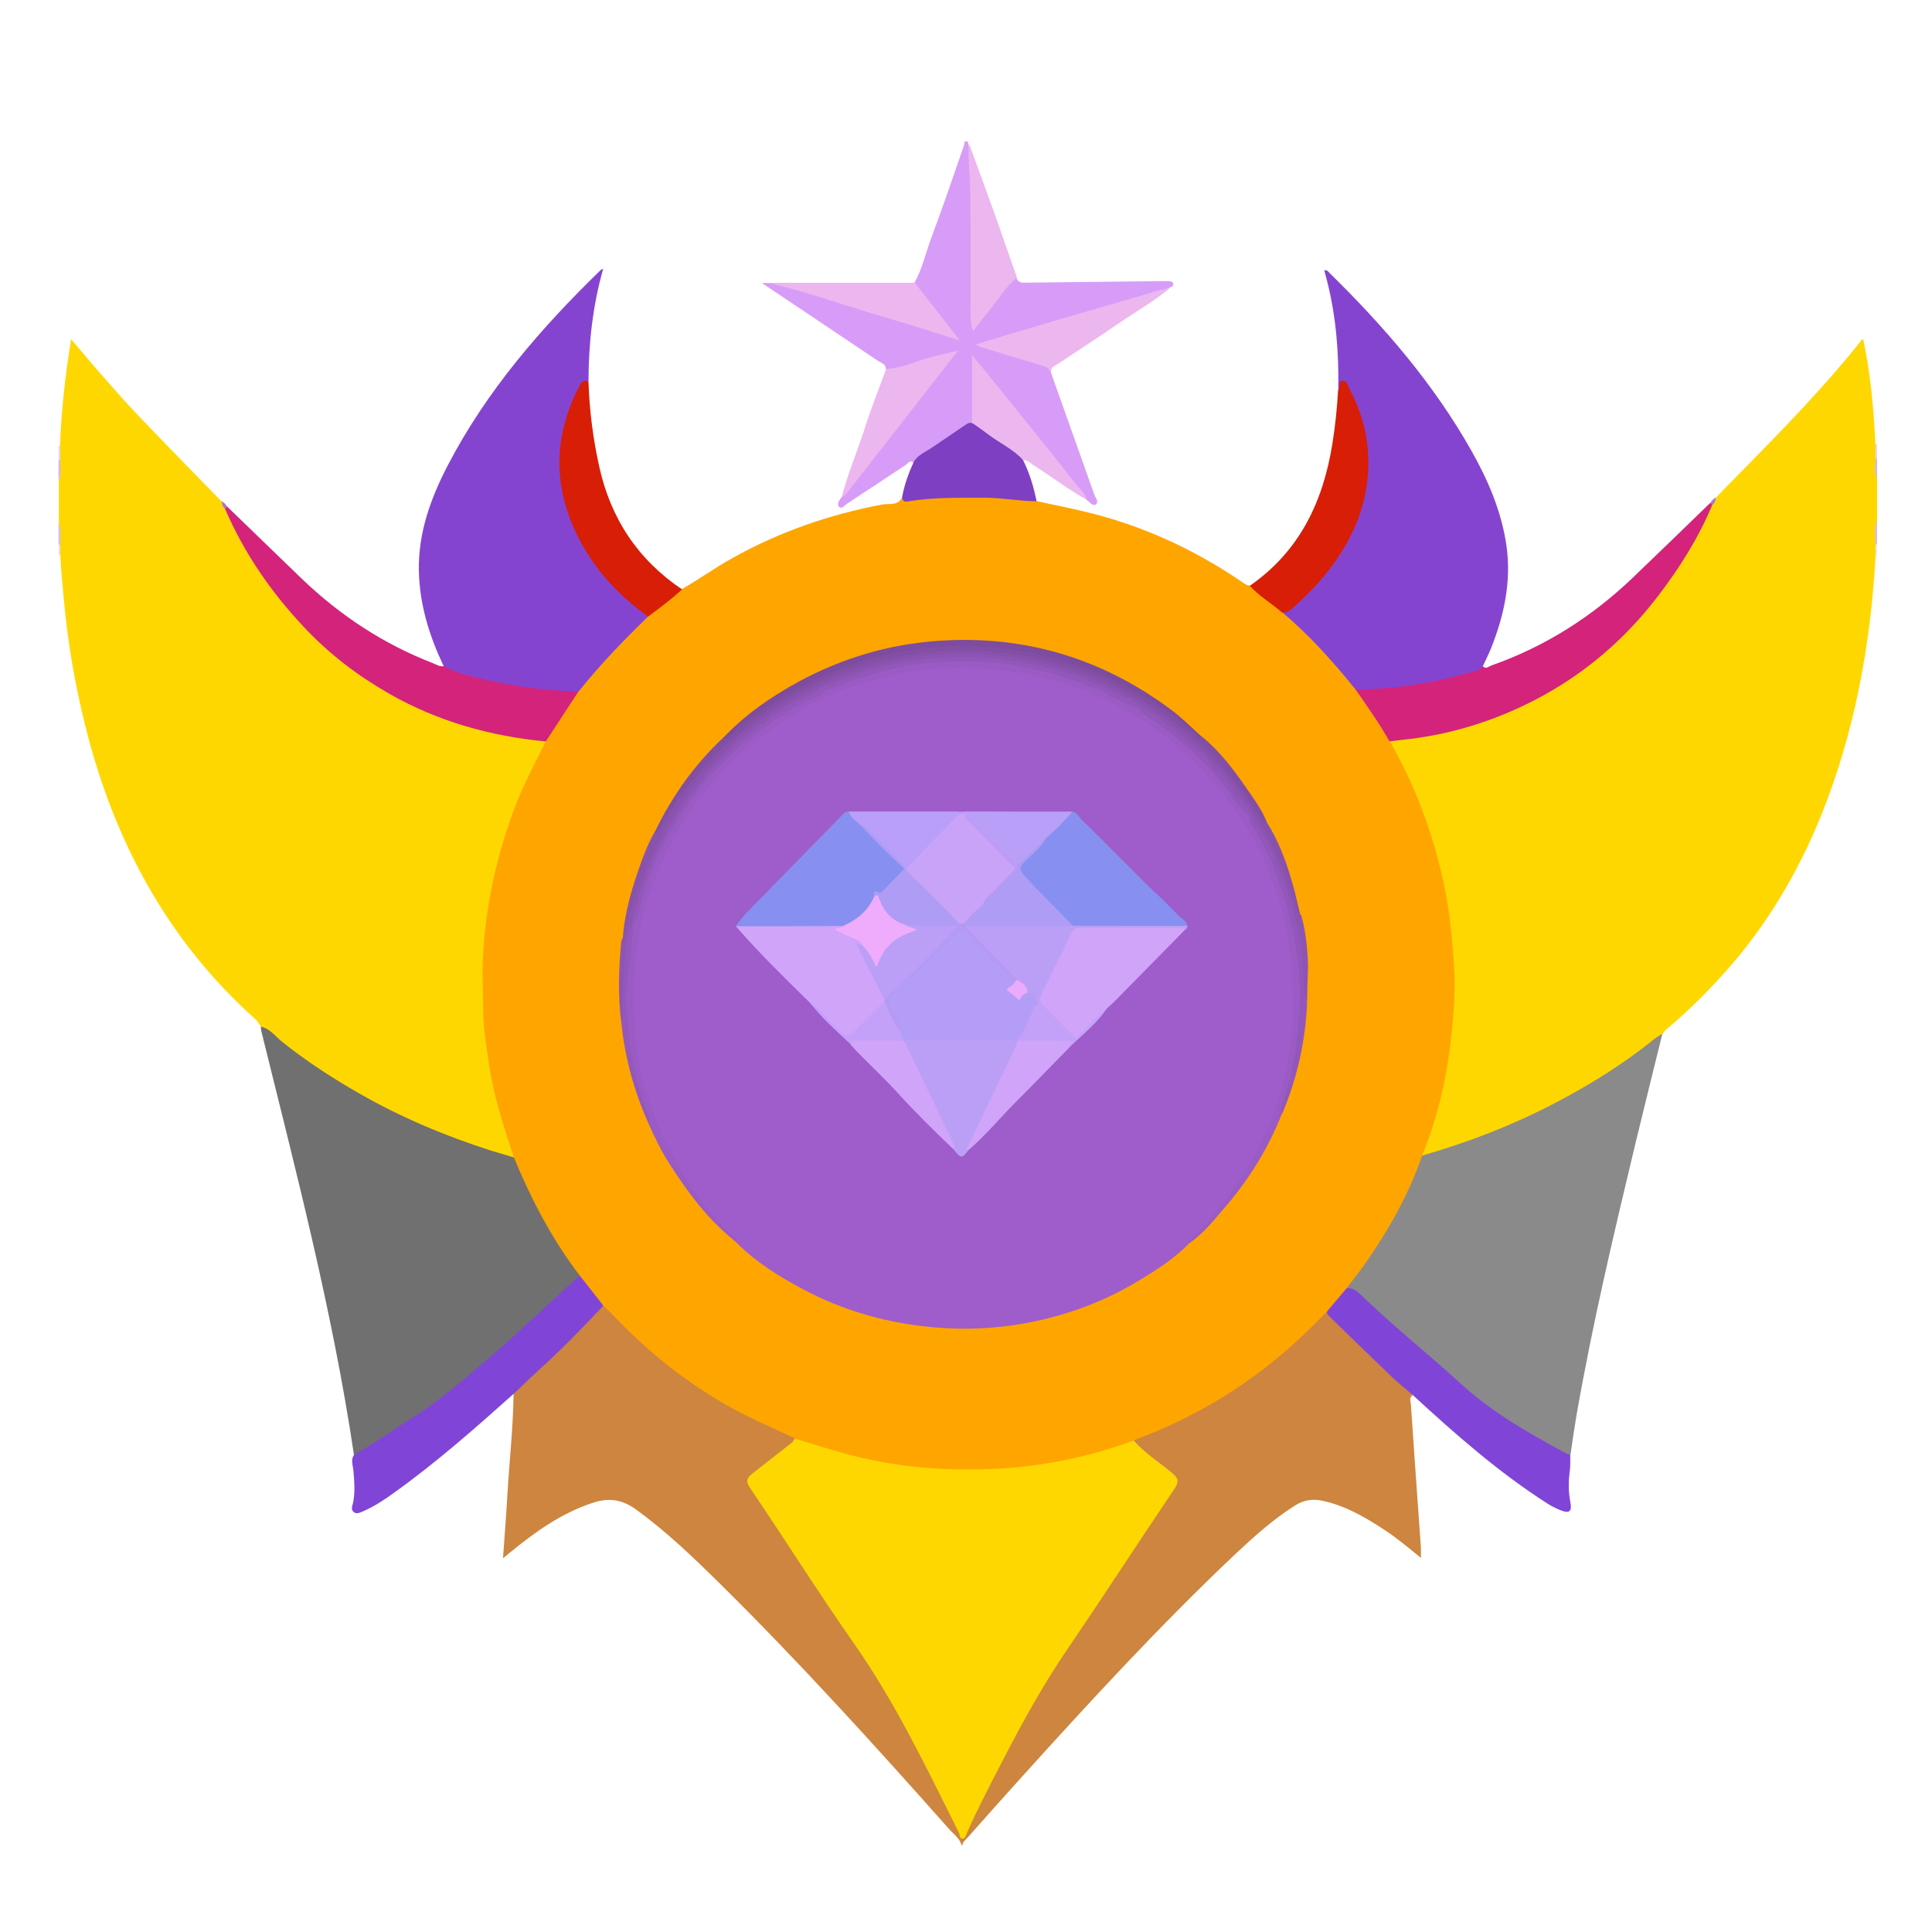 <?xml version="1.0" standalone="no"?><!DOCTYPE svg PUBLIC "-//W3C//DTD SVG 1.1//EN" "http://www.w3.org/Graphics/SVG/1.1/DTD/svg11.dtd"><svg t="1757677558809" class="icon" viewBox="0 0 1024 1024" version="1.1" xmlns="http://www.w3.org/2000/svg" p-id="5862" xmlns:xlink="http://www.w3.org/1999/xlink" width="200" height="200"><path d="M31.8 236.3c0.7-18.6 2.7-37 5.9-56.5 4.6 5.3 8.4 10 12.4 14.6 7.3 8.3 14.5 16.7 22.1 24.7 14.9 15.7 30.1 31.1 45.2 46.6 0.8 1.4 1.7 2.7 2.7 4 8.7 18.3 19.3 35.5 32.3 51.2 23 27.7 51.2 48 85.4 60 14.7 5.1 29.7 8.6 45.2 10.3 2.4 0.3 5.1 0.1 6.9 2.4 0.3 2.1-1 3.6-1.9 5.3-12.8 23.9-21.9 49.1-26.7 75.8-2.1 12-3.4 24-3.9 36.2-1.5 33.3 3.6 65.5 14.6 96.8 0.6 1.6 1.2 3.3 0.9 5.1-1.4 2.3-3.4 1-5 0.6-24.4-7.1-47.8-16.5-70.2-28.5-19.4-10.4-37.8-22.4-54.7-36.6-1.6-1.3-3-2.8-4.6-4.1-1-1.2-1.5-2.6-2.7-3.7-46.8-41.8-75-94.4-90.2-154.6-5.6-22.2-9.5-44.6-11.6-67.4-0.7-8-1.6-16-1.9-24-0.7-1.9-0.2-3.8-0.3-5.7-0.3-3.8 0.6-7.6-0.5-11.4v-22.8c1-3.5 0.2-7.1 0.5-10.6 0-2.7-0.6-5.3 0.1-7.7z m877.6 27.5c4.6-4.7 9.2-9.5 13.9-14.2 21.6-22 43.1-44 62.4-68.1 0.5-0.6 0.8-1.4 1.8-1.8 4 18.6 5.6 37.1 6.5 55.7 0.7 2.5 0.2 5 0.4 7.5 0.3 3.5-0.6 7.1 0.5 10.6v22.8c-1.1 4.1-0.2 8.2-0.5 12.3-0.2 1.9 0.4 3.9-0.3 5.8-2.6 47.2-11 93.3-28.7 137.4-12.3 30.4-28.7 58.3-50.6 82.9-9.8 11-20.2 21.4-31.5 30.8-0.8 0.7-1.4 1.6-2.1 2.5-4 5.2-9.6 8.6-14.8 12.4-33 23.5-69 40.7-107.8 52-1.7 0.5-3.5 1.8-5.1-0.3 1.3-7 4.2-13.6 6.1-20.4 4.9-17.6 7.8-35.4 9.1-53.7 3.3-47.3-6.6-91.7-27.6-134-1.7-3.4-4.4-6.2-4.8-10.2 1.7-2.7 4.7-2.3 7.2-2.6 39.4-4.7 74.5-19.2 104.9-44.7 22-18.5 38.7-41.1 52.2-66.3 2.2-4 4-8.2 6.2-12.3 0.9-1.4 1.8-2.7 2.6-4.1z" fill="#FFD700" p-id="5863"></path><path d="M509.6 978c-0.9-3.8-4.2-5.8-6.5-8.5-39.7-44.7-79.8-89-122.4-131-13.7-13.5-27.7-26.9-43.4-38.3-7.1-5.2-14.2-6.6-22.7-3.8-16.8 5.4-30.7 15.4-44.1 26.3-1.1 0.9-2.1 1.8-3.9 3.2 0.8-11.6 1.7-22.3 2.3-33.1 1-18 3.1-35.9 3.3-53.9 1.8-4.8 6.1-7.4 9.6-10.5 11.8-10.4 22.4-22.1 33.7-33 1.3-1.3 2.5-2.9 4.4-3.5 2.8 0.3 4.3 2.6 5.9 4.4 13.5 14.2 28.1 27.2 44.5 38.1 14.2 9.4 29.2 17.6 45 24.1 2.3 0.9 4.9 1.5 6.3 4 0.1 2.1-1.5 3-2.8 4.1-5.9 4.8-11.9 9.5-17.8 14.3-4.7 3.8-4.7 3.8-1.4 8.7 20.2 30.6 40.4 61.3 61 91.6 13.1 19.3 23.7 40 34.1 60.8 5.1 10.2 10.3 20.3 15.4 31 1.8-2.5 2.5-5.1 3.7-7.6 14.4-29.2 28.6-58.6 46.8-85.7 16.4-24.4 32.6-49 49.1-73.3 4-5.9 7.5-12.1 11.6-17.9 2-2.8 1.7-4.6-1-6.8-5.5-4.3-10.8-8.8-16.3-13.1-1.7-1.3-3.7-2.5-3.6-5.2 1.4-1.7 3.4-2.3 5.3-3 27.3-10.5 51.8-25.5 74-44.3 7.1-6 14.2-12 20.2-19.2 0.8-1 1.6-2 3-2 8.4 8 16.5 16.4 25.1 24.3 6.2 5.6 12.3 11.3 18.3 17.1 1 0.9 2.5 1.6 2.3 3.3-1.9 1.3-0.9 3.2-0.8 4.8 1.7 25.2 3.5 50.5 5.3 75.7 0.1 1.7 0 3.4 0 5.6-6.6-5.4-12.7-10.5-19.4-14.9-10.2-6.7-20.7-12.8-32.9-15.4-5.3-1.1-9.9-0.3-14.5 2.6-11.8 7.5-22.2 16.9-32.3 26.4-39.8 37.7-76.8 78-113.5 118.6-9.2 10.2-18.4 20.5-27.5 30.8-1.1 1.3-2.7 2.2-2.9 4.2h-0.5z" fill="#CD853F" p-id="5864"></path><path d="M557 197.4c7.7 21.7 15.4 43.3 23.1 65 0.6 1.6 2.6 3.7 0.6 5-1.7 1-3.2-1.4-4.7-2.4-16.5-18.8-31.6-38.7-47.3-58.1-4.1-5-8.3-9.9-12.3-15.4 0.1 9.4 0 18.4 0 27.4 0 1.7 0.2 3.5-0.7 5.1-10.3 7.3-21.1 14-31.6 21.1-1.9-1.4-2.8 0.5-4 1.3-10.4 6.9-20.8 13.8-31.2 20.6-1.3 0.8-2.7 3.2-4.3 1.5-1.2-1.3 0.3-3.2 1.1-4.6 10.6-15.5 22.8-29.8 34.3-44.7 8.1-10.5 16.4-20.9 25.1-31.9-10.6 2.8-20.2 6.1-30.1 8.8-1.7 0.5-3.9 2.3-5.5-0.5 0-2.9-2.7-3.3-4.4-4.5-20.2-13.6-40.4-27.1-61.3-41.1h4.9c16.4 2.1 31.6 8.6 47.3 13.1 16.3 4.7 32.5 10 49.2 15-6.1-7.6-12-15-17.9-22.4-1.3-1.7-3.2-3.2-2.7-5.7 4.3-7.6 6.1-16.1 9.1-24.2 6.1-16.2 11.6-32.6 17.3-48.9 0.2-0.6 0.1-1.2 0.2-1.9h1.9v0.9c2 8.8 2 17.9 2.2 26.8 0.4 20.4 0.1 40.8 0.1 61.2 0 2.5-0.1 5 0.7 8.2 6-7.1 11.1-14.2 16.7-20.9 1.6-1.9 2.8-4.4 5.9-4.1 0.9 3 3.3 2.8 5.7 2.7 23.8-0.3 47.5-0.5 71.3-0.8h3.3c1.1 0 2.5 0.1 2.8 1.3 0.5 1.7-1.4 1.8-2.3 2.4-10.9 4.9-22.5 7.3-33.9 10.7-20.7 6.3-41.6 12.2-62.4 18.3-1.1 0.3-2.3 0.6-3.6 0.8 11.1 3.1 21.8 6.8 32.8 10 3 0.8 4.3 2.3 4.6 4.9z" fill="#D79CF7" p-id="5865"></path><path d="M994 288.6c0.4-4.1-1.1-8.4 0.9-12.4v12.3c-0.3 0.5-0.6 0.5-0.9 0.1zM31 277.2c1.9 3.7 0.6 7.6 0.9 11.4-0.3 0.4-0.6 0.4-0.9-0.1v-11.3z" fill="#D5BAFB" p-id="5866"></path><path d="M31.9 243.9c-0.4 3.5 1.1 7.1-0.9 10.5V244c0.3-0.5 0.6-0.5 0.9-0.1z m963 9.5c-2-3.4-0.5-7-0.9-10.5 0.3-0.4 0.6-0.4 0.9 0v10.5z" fill="#D2B4FB" p-id="5867"></path><path d="M31.9 243.9H31v-7.6c0.3 0 0.6 0 0.8-0.1 0.1 2.6 0.1 5.1 0.1 7.7z m963-0.9h-0.9c0-2.5 0-5.1 0.1-7.6 0.3 0 0.6 0 0.8 0.1v7.5z" fill="#E6D6FD" p-id="5868"></path><path d="M994 288.6c0.3 0 0.6 0 0.9-0.1v5.7h-0.8c0-1.8-0.1-3.7-0.1-5.6z" fill="#EFE5FD" p-id="5869"></path><path d="M31 288.6c0.3 0 0.6 0 0.9 0.1 0 1.9 0 3.8-0.1 5.7-0.3 0-0.6 0-0.8-0.1v-5.7z" fill="#ECDFFD" p-id="5870"></path><path d="M753.7 612.5c23.7-6.8 46.7-15.6 68.6-26.9 19.2-9.9 37.6-21.2 54.5-34.9 1.3-1.1 2.9-1.9 4.3-2.8-4.7 19.1-9.5 38.3-14.1 57.4-11.5 48-22.9 96-31.4 144.7-1.2 7-2.2 14-3.2 21-1.8 1.3-3.4 0-4.8-0.8-18.7-10.2-37.1-20.9-53.2-35.1-14.1-12.6-28.3-25.1-42.7-37.4-6-5.1-11-11.4-18.2-15-0.4-1.8 1-2.9 1.9-4.1 14.6-19.1 26.6-39.5 35.5-61.8 0.8-1.6 1.1-3.4 2.8-4.3z" fill="#8a8a8a" p-id="5871"></path><path d="M713.8 682.7c4.1-0.2 6.7 2.8 9.2 5.2 16.6 15.9 34.6 30.3 51.6 45.8 16.6 15.1 35.9 26.1 55.5 36.6 0.7 0.4 1.5 0.5 2.2 0.7-0.1 2.7 0.1 5.4-0.2 8-0.8 5.7-0.9 11.3 0.2 17 1 5.3-0.5 6.4-5.6 4.3-2.3-1-4.6-2.1-6.7-3.5-25.8-16.5-48.7-36.7-71.2-57.4-3.8-3.3-7.8-6.4-11.4-9.9-10.7-10.3-21.3-20.6-32-31-1-1-2.2-1.9-2.2-3.5 2.2-5.3 5.8-9.3 10.6-12.3z" fill="#8045D7" p-id="5872"></path><path d="M138.2 544.1c4.7 1 7.6 5 11 7.8 12.9 10.4 26.8 19.4 41.1 27.6 22.2 12.7 45.7 22.6 70.1 30.4 3.9 1.2 7.8 2.3 11.8 3.5 1.7 0.5 2.2 2.1 2.8 3.5 8.2 19.7 18.2 38.4 31 55.6 0.8 1 1.6 2 1.6 3.3-1.5 3.5-4.5 5.6-7.2 8.1-15.7 14.7-31.8 28.9-47.8 43.2-15.7 14-33.3 25.2-50.8 36.6-3.2 2.1-6.3 4.2-9.6 6.2-1.4 0.8-2.7 2.5-4.6 1.2-11.3-76.1-30.8-150.5-49.2-225-0.1-0.7-0.1-1.4-0.2-2z" fill="#707070" p-id="5873"></path><path d="M187.7 771c10.9-6 20.9-13.4 31.5-20 15.5-9.8 29.1-22 43-33.9 15.4-13.3 29.8-27.6 45.1-41 5.4 4.4 10.2 9.1 12.5 15.9-11.2 12-22.7 23.8-34.9 34.8-4.3 3.9-8.5 8-12.7 12-20.5 18.3-41.1 36.5-63.5 52.5-5.1 3.7-10.4 7.2-16.2 9.7-1.5 0.6-3.3 1.7-4.9 0.5-1.8-1.3-0.9-3.2-0.5-4.8 1.2-5.8 0.7-11.6 0.2-17.4-0.3-2.8-1.5-5.7 0.4-8.3z" fill="#8045D7" p-id="5874"></path><path d="M319.8 692c-4.2-5.3-8.3-10.6-12.5-15.9-14.7-19.2-25.8-40.5-35-62.8-5.1-15.5-10.3-31.1-12.8-47.3-1.5-10.1-3.3-20.1-3.4-30.4 0-8.8-0.5-17.5-0.2-26.3 1.1-27.3 6.8-53.5 16.1-79.1 4.7-12.9 11.2-25 17.3-37.2 0.7-5.1 4.6-8.5 6.9-12.8 2.7-5 6.5-9.3 9.6-14.1 11.2-14.6 24-27.6 37.3-40.2 4.7-3.6 9.1-7.6 14-11.1 1.4-1 2.8-2.1 4.4-2.6 9-5.2 17.4-11.2 26.5-16.3 25-14 51.6-23.2 79.6-28.5 3.5-0.7 8.2 0.9 10.5-3.7 15.2-0.9 30.4-1.8 45.7-1.4 6.3 0.1 12.5 1 18.8 1.4 2.3 0.2 4.7 0.5 6.8 1.9 8.4 1.8 16.8 3.5 25.2 5.5 30.1 7.1 57.7 19.7 83.3 37.1 1.4 1 2.8 2.1 4.6 2.2 6.5 3.7 12 8.8 17.8 13.5 14.9 11.9 27.5 26.1 39.2 41.1 5.4 7.3 10.6 14.7 15.1 22.5 1 1.7 2.7 3.2 2.1 5.5 8.7 15.3 15.8 31.2 21.2 48 5.5 17.1 9.5 34.5 11.2 52.4 1.2 11.9 2.3 23.9 1.7 35.8-1.4 28.6-6.1 56.6-17 83.2-7 20.4-17.5 39-29.7 56.6-3.2 4.6-6.8 9.1-10.2 13.6-3.5 4.1-7 8.3-10.5 12.4-14.4 15.3-30.2 29-47.8 40.7-17.2 11.4-35.4 20.6-54.8 27.7-1.2 2.2-3.5 2.6-5.5 3.3-19.5 6.6-39.6 10.7-60.1 12.4-36.5 3-72.2-1.2-106.8-13.1-2.5-0.9-5.2-1.4-7.1-3.6-10.9-5.3-22.2-9.9-32.9-15.8-23.9-13.2-44.9-29.9-63.6-49.7-1.6-1.7-3.3-3.3-5-4.9z" fill="#FFA500" p-id="5875"></path><path d="M343.5 326.8c-13 12.6-25.6 25.6-36.9 39.8-2.7 1.8-5.8 1.4-8.8 1.1-19.3-1.5-38.3-4.4-56.7-10.5-2.4-0.8-5-1.1-5.9-4.1-7.7-16-12.8-32.7-13.2-50.5-0.4-20.2 6.3-38.6 15.4-56.1 20.6-39.5 49.3-72.6 81-103.4 0.2-0.2 0.6-0.3 1.3-0.6-5.6 19.7-7.7 39.5-7.8 59.6-2.5 1.3-4 3.4-5.2 5.9-13.7 29.2-11.4 57.3 5.7 84.4 7.7 12.2 17.5 22.4 28.9 31.1 1.1 0.9 2.8 1.3 2.2 3.3z" fill="#8544D0" p-id="5876"></path><path d="M235.2 353.1c7.1 3.9 15 5.5 22.8 7.3 16 3.7 32.2 5.8 48.6 6.1-5.8 8.8-11.5 17.7-17.3 26.5-29.4-2.8-57.2-10.6-83-25.3-16.6-9.5-31.6-20.9-44.7-34.8-17.7-18.7-32.2-39.6-42.4-63.4-0.3-1 0.2-1.3 1.1-1.1 13.2 12.7 26.3 25.5 39.5 38.2 20.4 19.6 43.5 34.8 69.9 45 1.8 0.8 3.5 1.8 5.5 1.5z" fill="#d4237a" p-id="5877"></path><path d="M343.5 326.8c-16.3-11.7-29.5-26.1-38.1-44.2-12.4-26-11.8-52 1.5-77.7 1.1-2.1 2.1-4 5-2.7 0.5 15.2 2.4 30.2 5.7 45.1 6.1 27.6 20.5 49.3 43.9 65.1-5.6 5.2-11.8 9.8-18 14.4z" fill="#d81e06" p-id="5878"></path><path d="M549.4 265.7c-9.3-0.1-18.4-1.9-27.7-1.9-13.2 0.1-26.4-0.3-39.5 1.8-1.6 0.3-3.6 0.9-4.1-1.8 1.1-6.6 3.4-12.8 6.1-18.8 2.1-3.8 6.1-5.3 9.5-7.6 6.2-4.2 12.3-8.3 18.4-12.5 1-0.7 1.9-1 3.1-0.7 6.1 1.9 10.6 6.5 15.9 9.7 2.7 1.6 5.2 3.5 7.8 5.3 1.6 1.1 3.4 2.4 3.4 4.8 3.4 6.8 5.6 14.1 7.1 21.7z" fill="#7F3FC2" p-id="5879"></path><path d="M469.7 195.5c8.3-0.3 15.6-4.2 23.5-6.1 4.7-1.1 9.2-2.7 14.5-3.4-4.2 5.3-8.4 10.6-12.5 16-15.6 19.9-31.1 39.9-46.7 59.8-0.7 0.8-1.7 1.4-2.5 2.1 3.1-12 7.9-23.5 11.8-35.2 3.5-11.3 7.9-22.2 11.9-33.2z m15.2-45.6c7.7 9.9 15.4 19.8 23.8 30.5-14.5-4.5-28-8.8-41.6-12.8-19.2-5.6-38-12.4-57.4-17.1-0.3-0.1-0.5-0.4-0.7-0.6h75.9z" fill="#ECB6EF" p-id="5880"></path><path d="M120.4 268.6l-1.1 1.1c-1.2-1.1-1.7-2.4-1.8-4 1.2 0.6 2.2 1.6 2.9 2.9z" fill="#AA71D5" p-id="5881"></path><path d="M718.5 365.5c-11.8-14.7-24.4-28.7-38.8-40.9 16.1-12 28.8-27 36.9-45.4 11.2-25.6 9.6-50.6-3.5-74.9-2.5-0.4-1.8 2.8-3.8 2.5 0.4-19.5-1.1-38.8-5.9-57.8l-1.5-5.7c1.5-0.3 2.1 0.6 2.7 1.3 29 28.4 55.4 59 75.4 94.5 8.9 15.8 15.9 32.2 18.5 50.4 2.6 18.9-1.3 36.7-8.2 54.1-1.3 3.2-2.9 6.3-4.3 9.4-0.4 2.7-2.5 3.4-4.7 4.1-14.4 4.5-29.1 7.3-44.1 8.6-4.1 0.3-8.1 1.2-12.3 1.1-2.2 0-4.4 0-6.4-1.3z" fill="#8544D0" p-id="5882"></path><path d="M718.5 365.5c20.7-0.2 40.9-3.4 60.8-9.1 2.4-0.7 5-1 6.6-3.3 1.7 1.8 3.2 0.1 4.6-0.4 28.4-10 53.3-25.8 75-46.6 13.7-13.1 27.3-26.3 40.9-39.5 0.9-0.2 1.4 0.1 1.1 1.1-7.2 17.3-17.1 33-28.4 47.8-19.1 25.2-42.9 44.8-71.4 58.4-20.3 9.7-41.7 15.9-64.2 18.2-2.3 0.2-4.7 0.6-7 0.9-5.4-9.5-11.7-18.5-18-27.5z" fill="#d4237a" p-id="5883"></path><path d="M709.2 206.9c1.6-1.4-0.3-4.9 2.3-5.1 2.9-0.2 3 3.2 4.1 5.1 7.5 14 10.6 29.1 9.4 44.8-1.5 19.2-9.4 36.2-21.3 51.2-5 6.3-10.5 12.1-16.5 17.5-2.2 2-4.2 4.3-7.6 4.3-5.6-4.9-12.2-8.7-17.2-14.2 26.4-18.3 38.9-44.6 43.8-75.4 1.5-9.4 2.5-18.8 3-28.2z" fill="#d81e06" p-id="5884"></path><path d="M557 197.4c-1-2.2-2.7-3.1-4.9-3.7-10.7-3.2-21.4-6.4-32-9.7-0.7-0.2-1.4-0.6-3-1.4 7.1-2.2 13.2-4.1 19.5-6 22.6-6.6 45.2-13.3 67.9-19.8 5.1-1.5 10.1-3.4 15.5-4-9.4 7.6-19.9 13.6-29.9 20.5-9.7 6.7-19.6 13-29.4 19.6-1.8 1.1-4 1.8-3.7 4.5z m-18-50.3c-6.1 5.1-10.1 11.9-15.1 18-2.8 3.4-5.4 6.8-8.2 10.4-1.6-4.8-1.3-9.4-1.3-14 0-19.4 0.1-38.9-0.1-58.3-0.1-9.1-1.3-18.2-0.8-27.4 4.4 12.1 8.8 24.1 13.2 36.2l12.3 35.1z m3.3 96.8c-5.4-6-12.8-9.2-19-14-2.6-2-5.4-3.9-8.1-5.8v-35.9c5 6.1 9.6 11.6 14.1 17.2 13.8 17.1 27.6 34.2 41.2 51.5 2 2.5 4.8 4.5 5.5 8-9.9-5.5-18.8-12.4-28.3-18.4-1.7-1.1-3.1-2.8-5.4-2.6z" fill="#ECB6EF" p-id="5885"></path><path d="M907.6 267.7l-1.1-1.1c0.7-1.3 1.7-2.2 2.9-2.9-0.1 1.6-0.6 3-1.8 4z" fill="#AC74D8" p-id="5886"></path><path d="M421.3 762.5c8.7 2.6 17.4 5.4 26.2 7.8 26.8 7.5 54.3 9.6 82 8.1 24.5-1.4 48.3-6.4 71.4-14.9 5.8 6.7 13.4 11.4 20.1 17 3.4 2.8 4.2 4.5 1.5 8.6-19 28.1-37.4 56.6-56.5 84.6-12.1 17.8-22.6 36.4-32.5 55.5-7.2 13.9-14.5 27.7-20.9 42-0.6 1.2-0.8 3.2-2.3 3.3-1.9 0.1-1.5-2.1-2.1-3.2-17.1-34.2-33.5-68.7-55.5-100.1-19-27.1-36.6-55.2-55.2-82.6-2.5-3.7-1.5-5.4 1.3-7.6 7.1-5.5 14.1-11.1 21.2-16.6 0.4-0.5 0.8-1.3 1.3-1.9z" fill="#FFD700" p-id="5887"></path><path d="M630.3 659c-8 8.2-17.6 14.3-27.3 20.1-20.4 12.3-42.6 19.8-66 23.3-15.9 2.3-31.9 2.4-48 0.5-22-2.6-42.9-8.8-62.5-19.1-13.3-7-26-14.9-36.7-25.7-4.2-5.3-9.4-9.7-13.9-14.8-12.9-14.7-22.4-31.4-29.7-49.4-6.3-15.7-10.3-32-11.5-48.8-3.3-48.3 9-91.9 40.4-129.3 27.8-33 63-53.6 105.6-60.5 54.9-8.9 104.2 4.7 146.1 41.2 33.8 29.4 53.6 66.9 58.6 111.7 4.6 41.1-3.4 79.6-25.4 114.9-7.7 12.4-16.8 23.7-27.9 33.4-0.6 0.7-1.4 1.4-1.8 2.5z" fill="#9E5DCA" p-id="5888"></path><path d="M630.3 659c-0.8-2.5 1.6-3.1 2.7-4.2 20.6-20.1 35.1-44 44.3-71.2 4.2-12.4 7-25.3 7.7-38.3 0.5-8.9 0.1-18-0.1-27-0.4-16.8-4-32.7-9.3-48.3-6.7-19.7-17.3-37.4-30.7-53.4-17-20.3-37.5-36.1-61.6-47-17.8-8-36.4-12.9-55.9-14.8-30.5-3-59.7 1.9-87.7 13.9-10.9 4.6-21 10.8-30.7 17.7-20.5 14.4-37 32.4-49.6 53.8-11 18.8-18.5 39-21.8 60.6-1.9 12.6-1.6 25.2-1.4 37.9 0.4 31.8 11.1 60.1 27.6 86.6 6.7 10.7 14.8 20.4 24 29.2 0.9 0.9 3.2 1.3 2 3.5-14.5-11.4-25.4-26.1-35.2-41.5-4.3-6.8-7.8-14-11.1-21.4 0.3-3.2-1.6-5.7-2.6-8.5-5.5-15.2-8.5-30.8-9.6-47-1.2-16.2 1-32 3.3-47.9 4-15 8.3-29.9 15.5-43.6 7.6-14.4 16.7-27.8 27.7-39.9 15.8-17.3 34-30.9 55.2-40.7 1.7-0.8 3-2.3 4.8-3.1 14.8-5.9 29.9-10.8 45.8-13.1 9.5-1.4 19.1-1.5 28.7-1.7 10.5-0.2 20.7 1 30.9 2.7 13.7 2.3 26.8 6.9 39.7 12 6.6 4.1 13.9 6.7 20.5 10.8 13.3 8.9 26.1 18.3 37.2 30 7.5 8 13.7 17 20.6 25.4 0.9 1.2 1.7 2.4 2.3 3.8 10.3 17.3 18 35.8 22.3 55.5 7.1 32.5 6 64.5-5.4 96-0.5 1.5-1.3 2.9-1 4.6-7.5 19-18.2 36-31.7 51.3-5.3 6.3-10.6 12.6-17.4 17.3z" fill="#9A5BC4" p-id="5889"></path><path d="M347.3 440.5c9-18.7 20.9-35.3 36-49.5 5.4-3.1 9.5-7.7 14.3-11.5 9.4-7.3 19.5-13.4 30.1-18.7 18.8-9.5 38.7-15.7 59.6-18.1 30.7-3.6 60.6-0.6 89.5 10.8 15.2 6 29.8 13.1 42.9 23.1 4.8 3.6 9.4 7.3 13.8 11.5 1 0.9 1.7 2.4 3.4 2.2 10.4 8.4 18.1 19.2 25.6 30.1 3.3 4.8 6.7 9.6 8.8 15.1 0.3 1-0.2 1.3-1 1.6-2.6-0.4-2.7-2.8-3.7-4.5-7.8-11.7-16.2-23.1-26.2-32.9-13.8-13.5-29.3-24.9-46.7-33.7-20.2-10.2-41.4-16.3-63.7-18.9-23.5-2.7-46.7-0.3-69.4 6-22.6 6.3-43.2 16.9-61.8 31.2-1.4 1.1-2.7 2.2-4 3.4-14.8 12.6-28.1 26.5-38.5 43.1-2.2 3.5-4.3 6.9-6.4 10.4-0.5 0.9-1.4 1.9-2.7 1-0.6-0.4-0.4-1.1 0.1-1.7z" fill="#824FA4" p-id="5890"></path><path d="M636.8 390.3c-1.2 1.3-2 0.1-2.7-0.6-8.9-8.4-18.6-15.6-29.3-21.5-19.5-10.7-39.8-19.2-61.9-22.9-14.6-2.4-29.2-3.5-43.8-2.5-18.3 1.3-36.3 4.7-53.6 11.7-19.7 7.9-38.1 17.9-54.4 31.4-1.7 1.4-3.2 3.1-4.8 4.6-0.8 0.8-1.7 2.3-3 0.6 11.6-12.3 25.3-21.8 40-29.8 22.9-12.4 47.3-19.7 73.4-21.6 45.5-3.3 86.5 8.8 123.1 35.8 6.1 4.4 11.4 9.8 17 14.8z" fill="#7D4C9E" p-id="5891"></path><path d="M679.5 590.5c-1.8-3.5 0.7-6.4 1.6-9.3 3.9-12.4 5.8-25 7.1-37.8 2.7-26.7-2-52.3-10.7-77.4-3.4-9.9-8.2-19.3-13.7-28.3-0.8-1.3-1.5-2.4-1.4-3.9 1.8-0.5 2.8 0.8 4 1.8 9.5 14.1 15.4 29.6 20 45.8 4.4 15.3 5.7 31 6 46.9 0 1.1-0.2 2.2 0.4 3.2-0.9 20.5-5.3 40.2-13.3 59z" fill="#9357BB" p-id="5892"></path><path d="M692.8 531.6c-1.2-3.9-1.7-7.9-1.8-12-0.3-18.1-4.4-35.5-10.4-52.5-3.9-11-8.8-21.5-15.2-31.4-3.3-3.6-5.5-8.1-9.1-11.5-1.5-1.5-2.8-3.2-3.8-5.1-0.6-1.3-1.4-2.5-2.3-3.6-0.3-0.3-0.5-0.6-0.7-1-1.1-2-2.8-3.5-4.6-4.8-1-1.1-2.2-2.1-2.9-3.4-2-3.3-4.7-6-8-8-1.7-1-2.9-2.6-4.3-3.9-1.1-1.5-2.3-2.9-4.1-3.7-0.5-0.3-1-0.7-1.4-1.2-1.2-1.4-2.4-2.7-4.1-3.6-0.4-0.2-0.7-0.5-1-0.7-3.8-3.1-7.8-6-12-8.5-0.4-0.2-0.8-0.4-1.1-0.7-1.5-1.1-3.1-1.9-4.6-2.9-1.1-0.8-3-1.3-1.9-3.4 1.7-1.1 2.9 0.2 4.3 0.9 24.3 14.4 44.3 33.2 59.9 56.7 2.6 3.9 5 8 7.7 11.9 8.5 14 13.7 29.3 17.5 45.1 0.1 0.3 0.1 0.6 0.4 0.7l0.3-0.3c2.5 8.9 3.4 18.1 3.7 27.3-0.2 6.7-0.5 13.2-0.5 19.6z" fill="#8D54B3" p-id="5893"></path><path d="M347.3 440.5c1.2 2.5 1.6 0.4 2-0.4 4.7-8.6 9.9-16.9 16.1-24.4 8.6-10.3 17.4-20.4 28.4-28.4 0.6-0.5 1.3-0.6 2-0.1-0.6 3.4-3.6 5-5.9 7-14.2 12.1-25.4 26.8-35.1 42.6-11.2 18.3-18.1 38.2-22.4 59-0.3 1.4-0.1 2.9-1.5 3.8-1.4-0.3-1.3-1.2-0.8-2.2 0.9-13.6 4.8-26.5 9.3-39.2 2.2-6.1 4.5-12.1 7.9-17.7z" fill="#8953AD" p-id="5894"></path><path d="M335.8 490.8c-1.2 10.7-2.3 21.5-3.6 32.2-1 7.9 0.4 15.7 1 23.5 1.1 14.4 4.5 28.5 9.4 42.2 0.7 2.1 3.1 4 1 6.5-7.6-17-12.4-34.7-14.3-53.2 1.1-3.6-0.1-7.2-0.2-10.8-0.2-12.1 0.5-24.2 3-36.1 1.1-4.2 1.8-8.5 3-12.7 0.4-1.5 0.1-4 2.8-4.2 1.1 4.6-1.6 8.5-2.1 12.6z" fill="#9458BC" p-id="5895"></path><path d="M689.2 485c-0.1 0.6-0.1 1.2-0.3 2.7-2.6-8.4-4.8-16.1-7.5-23.6-2.7-7.7-6.2-15-10.4-22-0.5-0.8-0.6-1.8-0.9-2.7-0.6-0.9-0.7-1.9 0-2.8 0.4-0.4 0.7-0.8 1.1-1.2 6.6 10.4 10.8 21.9 14.1 33.7 1.5 5.3 2.6 10.7 3.9 15.9z" fill="#8852AC" p-id="5896"></path><path d="M333 494.6c-2.2 15.3-3.4 30.7-3 46.2 0 0.4-0.5 0.8-0.7 1.2-1.8-14-1.4-28-0.1-42.1 0.1-1 0.1-1.9 0.9-2.6 0.1 0.8 0.2 1.6 1 2 1.6-1.1-1.2-4 1.9-4.7z" fill="#8F55B5" p-id="5897"></path><path d="M390 490.9c1.7-2.2 3.2-4.5 5.1-6.5 16.7-17.1 33.4-34.1 50.1-51.2 1.3-1.3 2.3-3.1 4.5-3.1 2.6 2.2 4.8 4.8 7.3 7.1 7.3 7.6 15.1 14.7 22.2 22.5 0.2 0.4 0.3 0.8 0.3 1.3-3.9 5.3-7.8 10.7-14.2 13.1-1.1 0.4-1.1 1.4-1.5 2.2-3.7 8.2-9.8 13.5-18.5 15.8-16.3 0.6-32.7 0.1-49 0.3-2.2 0-4.4-0.3-6.3-1.5z m178.4-60.7c2.7 0.4 3.5 3 5.1 4.5 14.3 13.7 27.9 28.3 42.4 41.8 3.6 3.4 6.9 7.3 10.8 10.5 1.2 1 2.5 2 2.5 3.8-1.4 1.2-3.2 1.3-4.9 1.3-18 0-35.9 0.2-53.8-0.1-1.8-0.2-3.2-1.3-4.4-2.5-8.5-8.4-16.9-16.9-24.9-25.8-2.3-2.6-1.9-4.6 0.3-6.9 4-4.2 8.6-7.9 12-12.6 4.9-4.8 9-10.4 14.9-14z" fill="#8790F0" p-id="5898"></path><path d="M390 490.9c19 0 38 0 56.9-0.1-0.7 1.6-1.4 2.9 1.2 3.7 2.2 0.6 4.4 1.5 6.4 2.8 1.5 1 3.4 1.8 3 4.2 0.6 1.5-2.7-1.6-1.3 1.2 4.6 8.8 9.1 17.8 13.1 27 0.1 0.5 0 0.9-0.1 1.4-5.3 6.5-11.6 12-17.5 18-1.8 1.8-3.4 1.7-5.3-0.2-5.8-6.1-12-11.7-17.6-17.9-13.4-13.1-26.7-26.1-38.8-40.1z m238.3 1.7L590.5 531c-1.2 1.2-2.6 2.3-3.8 3.5-4.5 5.2-9.7 9.8-14.5 14.8-1.2 1.2-2.3 2-3.9 0.5-5.7-5.1-10.7-11-16.1-16.5-1.8-1.9-2-4.2-1.2-6.6 4.8-10.9 10-21.5 15.3-32.1 1.1-2.2 2.4-3.4 5.1-3.3 18 0.1 36.1 0 54.1 0.1 0.9 0 2.6-0.8 2.8 1.2z" fill="#CFA4F9" p-id="5899"></path><path d="M513.4 609.5c-3.7 4.8-3.9 4.8-8.5-0.9-4.4-10.1-9.4-20-14.2-29.9-3.6-7.4-7.1-14.8-10.6-22.2-0.9-1.9-2.9-4.3 0.6-6 8.2-1 16.4-0.3 24.6-0.4 8.7-0.1 17.3 0 26 0 2.4 0 4.7-0.2 6.9 1 2.9 2.4 1 5-0.1 7.2-5.5 11.1-10.6 22.5-16.2 33.5-3 5.9-5.7 11.9-8.5 17.7z m114.9-116.9c-1.1-1.3-2.6-0.8-4-0.8-17.1 0-34.2 0-51.3-0.1-2.9 0-4.3 0.8-5.6 3.6-5 11-10.6 21.7-15.9 32.5-1.2 1.1 0.5 3.3-1.6 4-2-1.6-3-4.1-5.2-5.6-1.8-2.5-3.7-5-6.2-6.8-8.9-8.1-17.1-16.8-25.5-25.3-1.4-1.4-3.1-3.4 0.5-4.5 16.9-0.8 33.8-0.2 50.7-0.3 1.6 0 3.1 0.6 4.5 1.4h60.7c-0.1 0.9-0.3 1.6-1.1 1.9z" fill="#BB9FF7" p-id="5900"></path><path d="M479.2 551.6l18 37.5c2.9 6 5.7 12.1 8.6 18.1 0.6 1.2-0.2 1.3-1 1.4-10-9.5-19.7-19.1-29-29.3-6.8-7.5-14.2-14.4-21.3-21.6-1.3-1.3-2.5-2.8-3.8-4.2-0.9-3.2 1.7-3.1 3.3-3.1 7.9-0.2 15.8-0.7 23.7 0.3 0.6 0.1 1.1 0.4 1.5 0.9z m34.2 57.9c-2.4-0.4-0.7-1.4-0.3-2.2 8.4-17.5 16.9-35 25.3-52.6 0.3-0.7 0.5-1.5 0.7-2.2-0.3-0.7-0.1-1.2 0.5-1.6 8.8-1.7 17.7-0.9 26.6-0.5 1.5 0.1 3.3 0.7 2.3 3-10 10.2-19.8 20.4-29.9 30.5-8.5 8.5-16.1 17.8-25.2 25.6z" fill="#CFA4F9" p-id="5901"></path><path d="M456.5 437.6c-2.6-2.2-5.6-4-6.7-7.5h57.9c0.5 0.5 0.7 1.1 0.7 1.9-0.1 0.8-0.4 1.5-1 2.1-8.1 8.1-15.9 16.5-23.7 24.8-0.9 0.9-1.9 1.6-3.2 1.9-0.5 0.1-0.9 0-1.3-0.4-7.1-8-14.8-15.5-22.7-22.8z m111.9-7.4c-4.3 5.1-9.1 9.8-14.1 14.1-4.8 5.2-9.4 10.6-15.2 14.8-1.6 0-2.6-1.1-3.6-2.1-8-8.1-16.4-16-24.2-24.4-0.2-0.4-0.4-0.8-0.4-1.3 0.1-0.5 0.2-0.9 0.6-1.2 19 0.1 38 0.1 56.9 0.1z" fill="#B99FF7" p-id="5902"></path><path d="M568.5 553.5c-0.5-2.6-2.6-1.8-4.1-1.8-8.4-0.1-16.9 0-25.3 0 3.3-6.7 5.2-14.2 10.4-20 1.5-0.8 0.4-3 1.9-3.8-0.1 1.8 0 3.4 1.4 4.8 5.5 5.4 10.9 10.9 16.2 16.5 2 2.1 2.4-0.2 3.2-0.9 4.9-4.4 9-9.7 14.4-13.7-4.9 7.3-11.7 12.9-18.1 18.9z m-90.2-1.9h-23.4c-1.6 0-3.6-0.8-4.1 1.8-7.7-7.2-15.7-14.1-22-22.7 6.4 4.9 11.5 11.1 17.2 16.7 2.1 2.1 3.5 2.4 5.7 0.1 5.6-5.7 11.4-11.2 17.1-16.8 4.4 4.6 5.8 10.9 9.2 16.1 0.5 1.6 1.5 3.1 0.3 4.8z" fill="#C4A1F8" p-id="5903"></path><path d="M511.5 430.2v0.9c-1.1 1-2.3 1.7-3.8 0.9v-1.8h3.8z" fill="#C09BF3" p-id="5904"></path><path d="M583.7 365.5c-7.1-1.3-13.6-4.7-20.5-6.8-9.2-2.8-18.5-4.7-27.9-6.5-10.7-1.9-21.5-1.5-32.2-1.4-12.3 0-24.6 2.1-36.6 5.5-8 2.2-15.9 4.7-23.6 7.9-1.7 0.7-3.6 0.9-5.4 1.4-1.6 0.8-3 2.8-5 0.7 0.1-2 1.6-2.5 3.1-3.2 16.9-7.7 34.7-12.7 53.1-14.8 12.8-1.5 25.7-1.6 38.7-0.4 17.1 1.6 33.6 5.3 49.5 11.6 1.3 0.5 2.6 1.1 3.8 1.9 1.1 1.2 3.2 1.8 3 4.1z" fill="#9357BB" p-id="5905"></path><path d="M432.7 366.4l4.8-0.9c-2.6 4.4-7.6 4.8-11.5 6.9-12.3 6.6-23.5 14.6-34 23.6-9.3 8.1-17.7 17.1-24.8 27-8.6 12.1-16.4 24.7-21.9 38.8-3.7 9.5-5.6 19.6-9.6 29-0.5-4.3 2.1-8.1 1.9-12.3-1.2-1.1-0.8-2.3-0.4-3.5 4.4-14 10.2-27.4 18.1-39.9 5-7.9 10.2-15.6 16.3-22.6 2.7-2.1 5.5-4.2 7-7.5 1.9-2.8 4.2-5.2 7-7 3.5-1.6 5.6-4.6 8.1-7.3 0.4-0.5 0.9-0.9 1.5-1.2 1.4-0.5 2.4-1.5 3.3-2.6 0.4-0.5 0.9-0.8 1.4-1.1 1.5-0.6 2.7-1.6 3.8-2.8 0.9-0.9 1.8-1.6 3-2.1 1.9-0.8 3.6-2 5.2-3.2 0.3-0.3 0.7-0.5 1.1-0.7 4.2-2.4 8.4-4.7 12.3-7.6 2.4-1.5 4.3-3.7 7.4-3z" fill="#9458BC" p-id="5906"></path><path d="M624.5 389.2l0.9 0.9c1.7 1.1 3 2.8 4.7 3.8 0.9 1.6 2.2 2.9 3.8 3.8 3.2 2.5 6.1 5.3 8.5 8.5 0.6 1.3 1.6 2.2 2.8 2.8 1.3 2.2 3.4 3.6 4.7 5.7 0.8 1.3 2 2.5 2.8 3.8 1.3 1.6 1.8 3.7 3.8 4.7 1.1 2.6 4.5 4.1 3.8 7.6-4.5-3.6-7.1-8.7-10.6-13.2-10.3-13.1-22.3-24.3-35.9-34-3.5-2.5-7.8-4.2-10.5-7.9 1-0.8 1.9-0.6 2.9 0 4.4 3.2 8.9 6.3 13.3 9.5 2 1.3 3.3 3 5 4z" fill="#9357BB" p-id="5907"></path><path d="M606.5 375.9h-2.9c-6.7-3.3-14-5.6-19.9-10.4l-2.8-2.8c1.9-1.3 3.7-0.3 5.3 0.6 4 2.4 8.4 4.1 12.4 6.4 0.1 0.2 0.2 0.4 0.4 0.6 1.7 2.8 5.5 3 7.5 5.6z m54.1 55.1c-0.3-3-3.5-4.6-3.8-7.6 3.9 3.4 6.4 7.7 8.5 12.3-1-0.6-1.9-1.3-2.9-1.9-0.5-0.9-1.1-1.8-1.8-2.8z" fill="#9257BA" p-id="5908"></path><path d="M670.1 436.7v2.8c-10-16.1-21.1-31.3-35.2-44.2-10.2-9.4-21.2-17.8-33.3-24.6-0.8-0.4-1.8-0.4-2.7-0.6-18.8-10.4-38.9-17.1-60.1-20.5-32.2-5.2-63.5-1.4-93.9 10-11.1 4.2-21.3 10.1-31.3 16.5-5.9 3.8-11.2 8.6-17.9 11.2h-1.9c6.1-6.7 14-11.2 21.5-15.9 21.3-13.3 44.6-21.1 69.2-24.8 21.3-3.2 42.6-2.2 63.7 2.1 30.4 6.3 57.4 19.6 81.2 39.4 13.1 10.9 24.3 23.8 33.9 37.9 2.4 3.5 4.6 7.1 6.8 10.7z" fill="#8852AC" p-id="5909"></path><path d="M619.8 385.4c-5-2.3-9.4-5.6-13.3-9.5 5.1 2.3 9.5 5.4 13.3 9.5z m22.8 20.9c-3.2-2.5-6.1-5.3-8.5-8.5 3.9 1.7 6.8 4.5 8.5 8.5z m7.6 8.6c-2-1.5-4.3-2.9-4.7-5.7 2 1.5 4.2 2.8 4.7 5.7z m-25.7-25.7c-2.4-0.2-3.6-2-4.7-3.8 2.4 0.3 3.6 2.1 4.7 3.8z m5.7 4.8c-2.4-0.2-3.6-2-4.7-3.8 2.4 0.2 3.6 2 4.7 3.8z m22.8 24.7c-1.5-0.8-2.8-1.9-2.8-3.8 1.5 0.8 2.8 1.8 2.8 3.8z" fill="#9257BA" p-id="5910"></path><path d="M395.7 387.3c12.5-9.6 25.7-17.8 40.1-24.6 17.5-8.2 35.9-12.7 54.8-15.1 25.6-3.3 50.8 0.1 75.5 7.6 10.2 3.1 19.7 7.5 29.2 12.2 1.4 0.7 3 1.1 3.7 2.8-6.7-0.9-11.4-6.5-18-7.6-14.1-6.4-29-10.1-44.3-12.4-11.6-1.8-23.2-2.3-34.8-1.7-20.8 1.1-41.1 5.2-60.3 13.7-2.9 1.3-6.7 1.1-8.7 4.2-2.2 1.3-4.8 1.9-6.6 3.8-4.8 1.9-8.9 5-13.3 7.6-2 1.2-4 2.3-5.7 3.8-0.9 0.6-1.9 1.3-2.8 1.9-1.3 0.9-2.5 2-3.8 2.8l-0.9 0.9c-1.3 0.8-2.5 2-3.8 2.9l-0.9 0.9c-3.2 2.1-5.3 5.5-8.5 7.6-2.6 1.8-4.8 4.1-6.6 6.6-1.8 2.9-4.9 4.7-6.6 7.6-4.6 4.5-8.3 9.8-11.9 15.1-9.4 13.7-16.6 28.4-21.9 44.1-0.7 2.1-1.6 4.1-1.3 6.4-3 5-2.8 10.9-4.7 16.1-1.8 1.1-0.1 3.6-1.9 4.7-0.2-6.1 1.6-11.8 3.2-17.5 7.8-28 21.1-52.9 40.7-74.6 5.9-7 13.1-13.2 20.1-19.8z" fill="#8D54B4" p-id="5911"></path><path d="M479.2 460.5h1c4.8 2.7 8 7.1 11.9 10.8 4.6 4.4 9 8.9 13.4 13.4 1.4 1.4 3.1 2.8 2.9 5.2-0.2 0.8-0.6 1.4-1.4 1.8-8.8 1-17.7 1.2-26.4-0.4-6.6-1.3-11.1-5.3-14.2-11.2-0.8-1.6-1.3-3.6-3.3-4.4 0.2-1.7-0.7-4.5 2.8-2.6 0.9 0.5 1.4-0.3 2-0.9 3.8-3.9 7.6-7.8 11.3-11.7z" fill="#AE9CF5" p-id="5912"></path><path d="M463.1 475.7c1.5-1.9 2.2-1.4 2.9 0.7 2.3 6.5 6.4 11.3 13.1 13.5 1.8 0.5 3.5 1.2 5.4 1.4 0.8 0.1 1.6 0.3 1.7 1.3 0.1 0.9-0.5 1.5-1.2 1.8-1.6 0.8-3.2 1.2-4.8 1.9-5.7 2.6-10 6.5-12.6 12.2-0.7 1.5-1 3.9-2.9 4-2.2 0.1-2.8-2.3-3.4-4-1-2.6-4.2-4-3.9-7.3-2.2-4-6.8-4.2-10.2-6.1-1.5-0.8-3-1.5-4.6-2.2 0.9-2.1 3.5-0.4 4.4-2.2 7-3.1 12.8-7.7 16.1-15z" fill="#EFACFD" p-id="5913"></path><path d="M456.5 437.6c2 0 3 1.6 4.2 2.8 5.3 5.2 10.5 10.5 15.8 15.8 1.2 1.2 2.8 2.2 2.8 4.2-8-7.2-15.7-14.7-22.8-22.8z m82.6 20.9c5.1-4.7 10.2-9.5 15.2-14.2-2.6 5.4-7.6 8.7-11.6 12.8-2.7 2.7-2.2 4.1 0.1 6.8 8.2 9.4 17.5 17.6 25.8 26.9h-57c-0.6-0.5-0.7-1.2-0.7-1.9 2-4.5 6-7.2 9.5-10.4 6.2-5.8 12.8-11.2 17.6-18.4 0.2-0.6 0.6-1.1 1.1-1.6z" fill="#AE9CF5" p-id="5914"></path><path d="M457.4 501.3c3 3.1 5 6.7 7.2 11.6 1.7-5.6 4.2-9.7 7.9-13.1 3.7-3.5 8.4-5 13.3-6.9-2.2-1.8-4.9-1.2-6.5-3 9.5 1.6 19 0.7 28.5 0.9 0.6 2.1-1.1 3.1-2.3 4.3-10.8 10.8-21.5 21.6-32.4 32.4-1.1 1.1-2.1 2.9-4.3 2.3-5-9.8-10-19.6-15.2-29.8 1.6 0.5 2.7 0.9 3.8 1.3z" fill="#BB9FF7" p-id="5915"></path><path d="M468.8 529.8c13.4-12.6 26.4-25.6 38.9-38.9V489c1.3-0.7 2.5-0.7 3.8 0v1.9c7.8 8 15.6 15.9 23.4 23.9 1.4 1.5 2.7 3 4.1 4.5-0.2 0.7-0.6 1.2-1.4 1.3-2.2-0.4-3.4-2.2-4.9-3.6-6.6-6.6-13.3-13.1-19.8-19.8-2.3-2.4-3.9-2.6-6.7-0.3-11.1 9.5-20.4 20.7-31.2 30.4-2.7 2.4-3 4.8-1.3 7.9 1.3 2.3 2.6 4.7 3.5 7.2 0.5 1.5 1.4 2.9 0 4.4-4-4.8-6-10.6-8.6-16.2 0.2-0.2 0.2-0.5 0.2-0.8z" fill="#B699F3" p-id="5916"></path><path d="M477.3 546.9c-0.3-5.1-3.5-9-5.6-13.4-1.1-2.5-0.8-3.7 0.9-5.3 4.6-4.1 8.4-9 13.4-12.7 2.1-1.5 3.4-4.1 5.3-6 5.1-4.9 10.4-9.6 15.4-14.6 2.2-2.2 3.6-2.2 5.7 0 7.1 7.4 14.5 14.6 21.7 21.8 1.2 1.2 2.6 2.3 3.9 3.4 0.4 0.8 0.1 1.5-0.4 2.1-1 1.2-2.4 2.2-0.4 3.7 1.5 1.2 2.7 2.8 4.5 0.4 0.6-0.8 1.8-1.2 3-0.6 3 0.7 4.8 2.5 4.8 5.7-3.7 6.5-5.2 14.2-10.4 20v0.9c-1.7-1.1-3.6-1-5.5-1h-55.2c-0.4-1.3-0.7-2.8-1.1-4.4z" fill="#B49DF6" p-id="5917"></path><path d="M544.7 526c-1.9 0.8-3.7 1.8-4.2 4.4-2.4-2-4.6-3.9-6.9-5.8 1.3-1.9 3.7-2.2 4.4-4.3 0.3-0.3 0.6-0.7 0.9-1 2.9 1.5 5.5 3.2 5.8 6.7z" fill="#EAABFC" p-id="5918"></path><path d="M511.5 488.9c-1.3 0.9-2.5 0.9-3.8 0-8.3-9.2-17.2-17.7-26-26.2-0.7-0.7-1.4-1.2-1.5-2.2 9.2-9.5 18.4-19 27.5-28.5 1.2-0.6 2.4-1.1 3.8-0.9v0.9c7.4 8.5 15.8 16 23.5 24.1 1.3 1.3 3 2.3 3.5 4.4-1.9 4.1-5.9 6.5-8.8 9.8-2.8 3.2-6.3 5.8-8.8 9.3-3.4 2.6-6.6 5.8-9.4 9.3z" fill="#C9A3F8" p-id="5919"></path><path d="M538.1 460.5c-7.8-8-15.7-16-23.5-24-1.3-1.3-3.1-2.3-3.1-4.5 7.7 7.5 15.3 15 23 22.5 1.5 1.4 3 2.7 4.6 4.1v1.9c-0.4 0.4-0.7 0.4-1 0z" fill="#C09BF3" p-id="5920"></path><path d="M412.8 377.8c3.8-3.6 8-6.6 13.3-7.6-4.3 2.8-8.4 6-13.3 7.6z m-26.6 20.9c2.6-2.9 4.6-6.3 8.5-7.6-2.5 2.9-4.5 6.4-8.5 7.6zM372.9 413c1-3.6 4.1-5.4 6.6-7.6-1 3.6-4 5.4-6.6 7.6z m34.2-31.4c1.2-2.3 3.2-3.4 5.7-3.8-1.4 2-3.4 3.2-5.7 3.8z m-6.7 4.8c0.8-1.5 1.9-2.8 3.8-2.8-0.8 1.4-1.9 2.7-3.8 2.8z m-4.7 3.8c0.8-1.5 1.9-2.8 3.8-2.9-0.9 1.5-1.9 2.8-3.8 2.9z" fill="#9357BB" p-id="5921"></path><path d="M538.1 460.5h0.9c-0.3 3-3 4.3-4.8 6.2-4.3 4.4-8.8 8.6-13.2 12.8 0.9-3.7 4.2-5.3 6.5-7.8 3.4-3.9 7.1-7.5 10.6-11.2z" fill="#B699F3" p-id="5922"></path></svg>